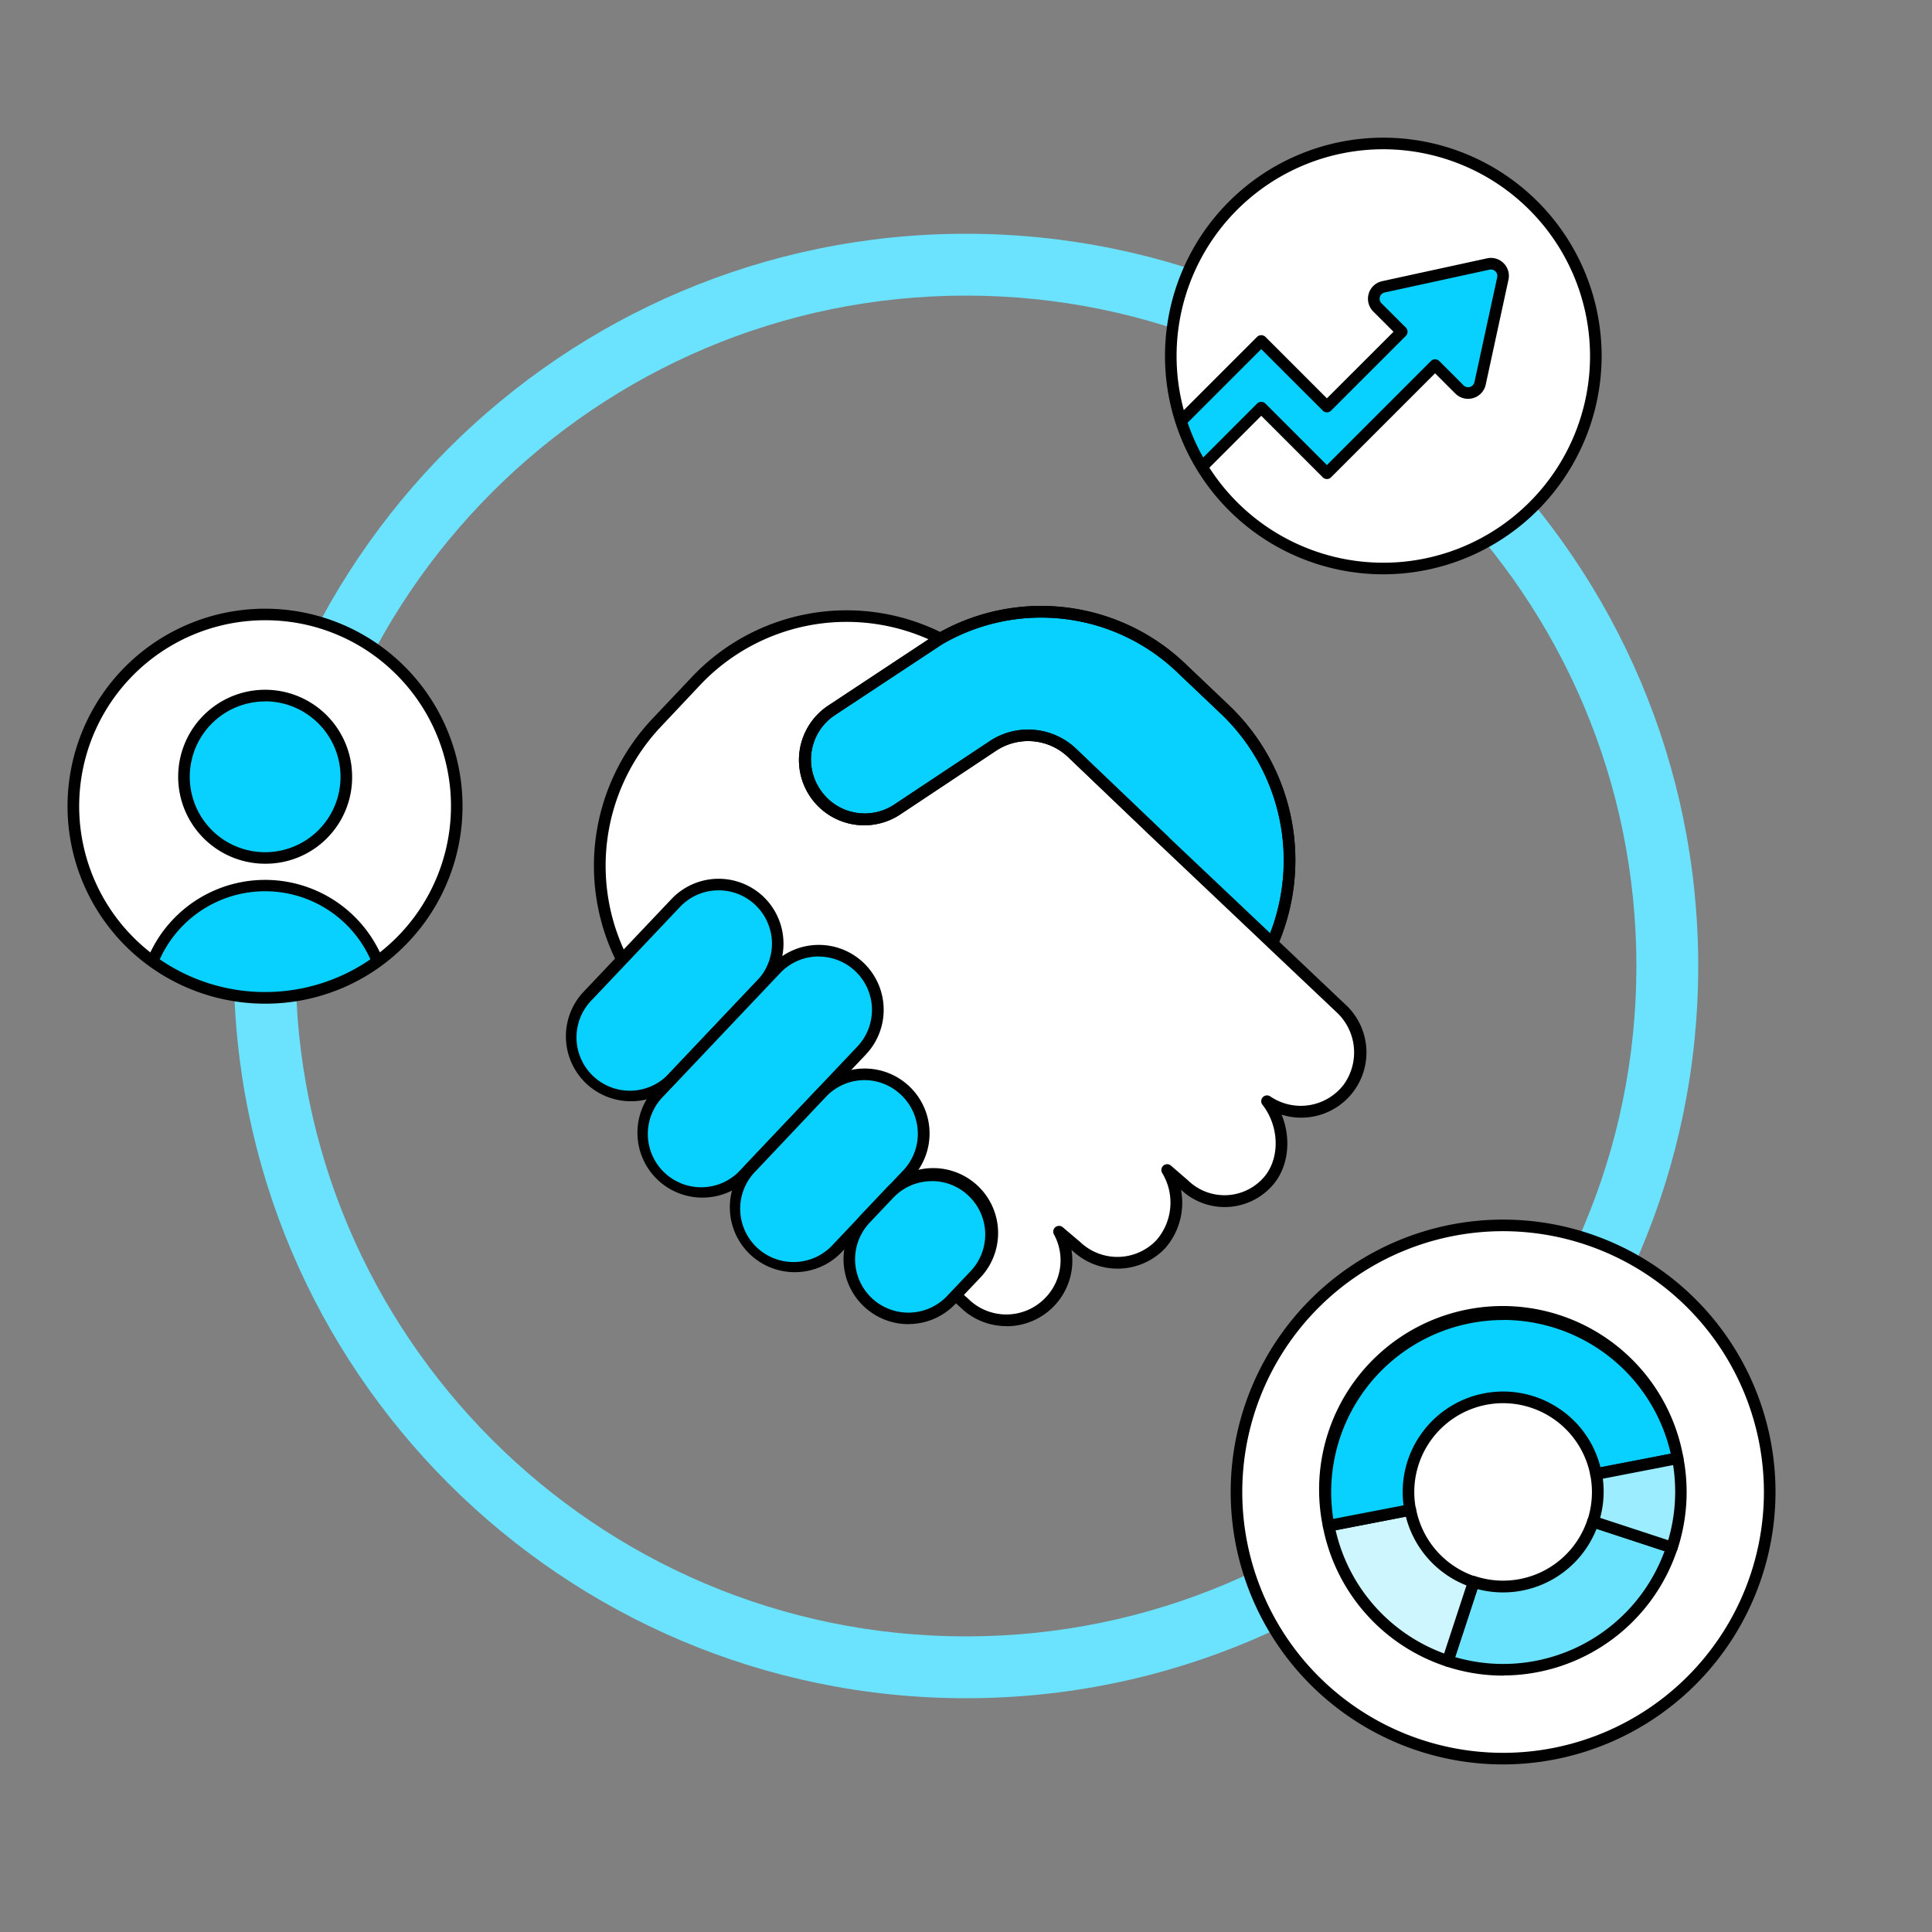 <svg id="Outlines_-_EXPORT" data-name="Outlines - EXPORT" xmlns="http://www.w3.org/2000/svg" xmlns:xlink="http://www.w3.org/1999/xlink" viewBox="0 0 500 500"><rect x="0" y="0" width="500" height="500" fill="#808080" stroke="none"/><defs><style>.cls-1{fill:none;}.cls-2{fill:#6be3ff;}.cls-3{fill:#fff;}.cls-4{fill:#08d1ff;}.cls-5{clip-path:url(#clip-path);}.cls-6{fill:#cef6ff;}.cls-7{fill:#9cedff;}.cls-8{clip-path:url(#clip-path-2);}</style><clipPath id="clip-path"><path class="cls-1" d="M103.7,243.72a49.62,49.62,0,1,1,0-70.17,49.62,49.62,0,0,1,0,70.17"/></clipPath><clipPath id="clip-path-2"><circle class="cls-1" cx="358" cy="92.13" r="55"/></clipPath></defs><path class="cls-2" d="M250,439.5c-104.49,0-189.5-85-189.5-189.5S145.51,60.5,250,60.5s189.5,85,189.5,189.5S354.49,439.5,250,439.5Zm0-363C154.33,76.5,76.5,154.33,76.5,250S154.33,423.5,250,423.5,423.5,345.67,423.5,250,345.67,76.5,250,76.5Z"/><path class="cls-3" d="M242.84,165a53.84,53.84,0,0,0-62.7,11.31L169.9,187.08a53.82,53.82,0,0,0-8.9,61.25l-8.81,9.3a15.3,15.3,0,0,0,22.21,21.05l-3.73,3.94a15.3,15.3,0,1,0,22.21,21l1.69-1.74a15.3,15.3,0,1,0,22.21,21l7.2-7.59h0a15.3,15.3,0,1,0,22.21,21l1.16-1.22,2.21,2a15.52,15.52,0,0,0,24.55-18.45l4.59,3.91a15.4,15.4,0,0,0,21.64-.6,16.41,16.41,0,0,0,1.75-19.27l4.43,3.84a15,15,0,0,0,21.16-.36l.22-.22c5.3-5.59,4.74-15.1,0-21.11a15.52,15.52,0,0,0,21-3.24,15.75,15.75,0,0,0-2-20.93l-17.64-16.69a53.74,53.74,0,0,0-12.32-60.55l-10.82-10.27a52.31,52.31,0,0,0-63.05-7.85Z"/><path class="cls-4" d="M301.47,217.81l-24-22.92A16.43,16.43,0,0,0,257,193.05l-24.7,16.4a15.3,15.3,0,0,1-21.22-4.23h0a15.29,15.29,0,0,1,4-21.26l.23-.16,27.79-18.36a52.31,52.31,0,0,1,63.05,7.85l10.82,10.27a53.73,53.73,0,0,1,12.31,60.57"/><path d="M330.62,244.73l-2.75-1.2a52.36,52.36,0,0,0-12-58.88l-10.82-10.27a50.94,50.94,0,0,0-61.27-7.64L215.9,185.19a13.8,13.8,0,0,0-3.61,19.18,13.83,13.83,0,0,0,19.15,3.84l24.7-16.41a18.05,18.05,0,0,1,22.4,2l24,22.92-2.07,2.17-24-22.93a15,15,0,0,0-18.66-1.68L233.1,210.7a16.88,16.88,0,0,1-18.89-28l.25-.17,27.78-18.36a54,54,0,0,1,64.93,8L318,182.47A55.37,55.37,0,0,1,330.62,244.73Z"/><path d="M161,249.89a1.51,1.51,0,0,1-1.34-.82,55.45,55.45,0,0,1,9.12-63l10.24-10.82a55.09,55.09,0,0,1,64.45-11.62,1.5,1.5,0,0,1-1.31,2.69,52.13,52.13,0,0,0-61,11L171,188.11a52.42,52.42,0,0,0-8.62,59.6,1.49,1.49,0,0,1-.66,2A1.52,1.52,0,0,1,161,249.89Z"/><path class="cls-4" d="M196.49,233.11h0a15.3,15.3,0,0,1,.59,21.63l-22.67,23.94a15.31,15.31,0,0,1-21.63.58h0a15.3,15.3,0,0,1-.59-21.63l22.68-23.93A15.28,15.28,0,0,1,196.49,233.11Z"/><path d="M163.29,285A16.8,16.8,0,0,1,151.1,256.6l22.68-23.93a16.81,16.81,0,0,1,23.75-.65,16.82,16.82,0,0,1,.64,23.75l-22.68,23.94A16.65,16.65,0,0,1,163.75,285ZM186,230.42h-.38a13.68,13.68,0,0,0-9.64,4.3l-22.68,23.94a13.8,13.8,0,1,0,20,19L196,253.71a13.81,13.81,0,0,0-.53-19.51h0A13.72,13.72,0,0,0,186,230.42Z"/><path d="M260.46,343.2a16.93,16.93,0,0,1-11.95-4.9l-2.18-2a1.5,1.5,0,1,1,2-2.2l2.22,2a14,14,0,0,0,19.86-.1,13.94,13.94,0,0,0,2.35-16.53,1.5,1.5,0,0,1,2.29-1.86l4.59,3.9a13.94,13.94,0,0,0,19.58-.49,14.8,14.8,0,0,0,1.55-17.46,1.5,1.5,0,0,1,2.27-1.9l4.43,3.83a13.51,13.51,0,0,0,19.11-.26l.19-.2c4.53-4.78,4.49-13.37-.08-19.16a1.5,1.5,0,0,1,2-2.16,14,14,0,0,0,19-2.93,14.21,14.21,0,0,0-1.88-18.9l-17.47-16.53a1.71,1.71,0,0,1-.36-.35L300.44,218.9l-24-22.93a15,15,0,0,0-18.66-1.68L233.1,210.7a16.88,16.88,0,0,1-18.89-28l.25-.17,27.78-18.36a54,54,0,0,1,64.93,8L318,182.47a55.41,55.41,0,0,1,13.07,61.27l16.88,16a16.88,16.88,0,0,1-16.28,28.73c2.66,6.4,1.76,14-2.67,18.67l-.22.23a16.48,16.48,0,0,1-23.15.52,17.81,17.81,0,0,1-4.15,15.22,17,17,0,0,1-23.79.7l-.39-.33a17,17,0,0,1-16.7,19.75Zm5.6-154.38a18,18,0,0,1,12.48,5l24,22.92,26.2,24.79a52.37,52.37,0,0,0-12.79-56.87l-10.82-10.27a50.94,50.94,0,0,0-61.27-7.64L215.9,185.19a13.8,13.8,0,0,0-3.61,19.18,13.83,13.83,0,0,0,19.15,3.84l24.7-16.41A17.79,17.79,0,0,1,266.06,188.82Z"/><rect class="cls-4" x="159.63" y="261.94" width="74.41" height="30.6" rx="15.3" transform="translate(-139.8 229.48) rotate(-46.55)"/><path d="M181.76,309.94a16.79,16.79,0,0,1-12.18-28.35l30.13-31.81a16.8,16.8,0,0,1,23.75-.64h0a16.82,16.82,0,0,1,.64,23.75L194,304.69a16.69,16.69,0,0,1-11.74,5.24Zm30.15-62.4h-.38a13.69,13.69,0,0,0-9.64,4.31l-30.13,31.8a13.8,13.8,0,1,0,20,19l30.13-31.81a13.8,13.8,0,0,0-10-23.28Z"/><rect class="cls-4" x="186.27" y="287.59" width="56.92" height="30.6" rx="15.3" transform="translate(-152.83 250.47) rotate(-46.55)"/><path d="M205.67,329.24a16.8,16.8,0,0,1-12.19-28.35l18.1-19.11a16.8,16.8,0,0,1,23.75-.64h0a16.81,16.81,0,0,1,.64,23.75L217.87,324a16.68,16.68,0,0,1-11.74,5.23Zm18.12-49.7h-.39a13.71,13.71,0,0,0-9.64,4.31L195.66,303a13.8,13.8,0,1,0,20,19l18.1-19.1a13.82,13.82,0,0,0-.53-19.51h0A13.71,13.71,0,0,0,223.79,279.54Z"/><path class="cls-4" d="M251.69,308.36h0a15.3,15.3,0,0,1,.59,21.63l-6.09,6.42a15.29,15.29,0,0,1-21.62.59h0a15.3,15.3,0,0,1-.59-21.63l6.09-6.42A15.28,15.28,0,0,1,251.69,308.36Z"/><path d="M235.08,342.69a16.81,16.81,0,0,1-12.19-28.35l6.09-6.43A16.8,16.8,0,1,1,253.37,331l-6.09,6.42a16.65,16.65,0,0,1-11.74,5.24Zm6.1-37h-.38a13.67,13.67,0,0,0-9.64,4.31l-6.09,6.42a13.82,13.82,0,0,0,.53,19.51,13.81,13.81,0,0,0,19.51-.53l6.08-6.42a13.79,13.79,0,0,0-.53-19.51h0A13.67,13.67,0,0,0,241.18,305.67Z"/><circle class="cls-3" cx="389" cy="386.13" r="69"/><path d="M389,456.63a70.5,70.5,0,1,1,70.5-70.5A70.58,70.58,0,0,1,389,456.63Zm0-138a67.5,67.5,0,1,0,67.5,67.5A67.58,67.58,0,0,0,389,318.63Z"/><circle class="cls-3" cx="358" cy="92.13" r="55"/><path class="cls-3" d="M103.7,243.72a49.62,49.62,0,1,1,0-70.17,49.62,49.62,0,0,1,0,70.17"/><g class="cls-5"><circle class="cls-4" cx="68.61" cy="201.01" r="21.02" transform="translate(-128.87 122.81) rotate(-49.55)"/><path d="M68.61,223.53A22.51,22.51,0,1,1,91.13,201,22.38,22.38,0,0,1,68.61,223.53Zm0-42a19.51,19.51,0,1,0,13.8,5.71A19.54,19.54,0,0,0,68.61,181.5Z"/><path class="cls-4" d="M37.23,261a31.39,31.39,0,0,1,62.77-1v1Z"/><path d="M100,262.45H37.23a1.51,1.51,0,0,1-1.5-1.48,32.89,32.89,0,0,1,65.77-1.09V261A1.51,1.51,0,0,1,100,262.45Zm-61.26-3H98.48a29.89,29.89,0,0,0-59.74,0Z"/></g><path d="M68.62,259.75a51.11,51.11,0,1,1,36.14-15l-1.06-1.06,1.06,1.06A50.79,50.79,0,0,1,68.62,259.75Zm0-99.23a48.11,48.11,0,1,0,34,14.09A47.83,47.83,0,0,0,68.61,160.52Z"/><path class="cls-2" d="M389.05,432.15a46.09,46.09,0,0,1-14.39-2.32l6.71-20.43a24.49,24.49,0,0,0,30.9-15.64l20.44,6.71a46,46,0,0,1-43.66,31.68Z"/><path d="M389.05,433.65a47.54,47.54,0,0,1-14.86-2.39,1.5,1.5,0,0,1-.87-.75,1.46,1.46,0,0,1-.08-1.14l6.7-20.44a1.5,1.5,0,0,1,1.9-1,23,23,0,0,0,29-14.67,1.48,1.48,0,0,1,.74-.87,1.53,1.53,0,0,1,1.15-.09l20.44,6.71a1.49,1.49,0,0,1,.95,1.89,47.59,47.59,0,0,1-45.08,32.71Zm-12.49-4.8a44.48,44.48,0,0,0,54.23-27.43l-17.6-5.78a26,26,0,0,1-30.85,15.61Z"/><path class="cls-6" d="M374.66,429.83a46.05,46.05,0,0,1-30.82-35l21.12-4.1a24.54,24.54,0,0,0,16.41,18.64Z"/><path d="M374.66,431.33a1.53,1.53,0,0,1-.47-.07,47.57,47.57,0,0,1-31.82-36.11,1.55,1.55,0,0,1,.23-1.13,1.51,1.51,0,0,1,1-.63l21.11-4.1a1.49,1.49,0,0,1,1.76,1.19A23,23,0,0,0,381.84,408a1.5,1.5,0,0,1,1,1.89l-6.7,20.44a1.54,1.54,0,0,1-.75.87A1.48,1.48,0,0,1,374.66,431.33Zm-29-35.29a44.57,44.57,0,0,0,28.08,31.88l5.78-17.61a26,26,0,0,1-15.68-17.8Z"/><path class="cls-4" d="M343.84,394.85a46,46,0,0,1,90.33-17.45l-21.12,4.08A24.49,24.49,0,1,0,365,390.77Z"/><path d="M343.84,396.35a1.5,1.5,0,0,1-1.47-1.21,47.5,47.5,0,1,1,93.27-18,1.51,1.51,0,0,1-1.19,1.76L413.33,383a1.53,1.53,0,0,1-1.12-.23,1.55,1.55,0,0,1-.64-1,23,23,0,0,0-26.93-18.21,23,23,0,0,0-18.21,26.93,1.48,1.48,0,0,1-.23,1.12,1.52,1.52,0,0,1-1,.64l-21.12,4.08Zm45.25-54.73a45,45,0,0,0-8.53.82,44.55,44.55,0,0,0-35.51,50.65l18.19-3.51a26,26,0,0,1,40.32-25,25.76,25.76,0,0,1,10.63,15.13l18.2-3.51a44.54,44.54,0,0,0-43.3-34.6Z"/><path class="cls-7" d="M432.71,400.47l-20.44-6.71a24.46,24.46,0,0,0,.78-12.27l21.11-4.09A46,46,0,0,1,432.71,400.47Z"/><path d="M432.71,402a1.49,1.49,0,0,1-.47-.07l-20.44-6.71a1.5,1.5,0,0,1-.95-1.89,23.11,23.11,0,0,0,.73-11.52,1.5,1.5,0,0,1,1.18-1.76l21.12-4.1a1.52,1.52,0,0,1,1.76,1.19,47.61,47.61,0,0,1-1.51,23.83,1.48,1.48,0,0,1-.74.87A1.51,1.51,0,0,1,432.71,402Zm-18.59-9.18,17.61,5.78A44.55,44.55,0,0,0,433,379.16l-18.19,3.53A25.87,25.87,0,0,1,414.12,392.79Z"/><g class="cls-8"><path class="cls-4" d="M388.92,70.72a3.15,3.15,0,0,0-3.78-2.39L358,74.23a3.17,3.17,0,0,0-1.55,5.32l3.66,3.66h0l2.64,2.63L343.4,105.22l-17-17L294,120.64l8.63,8.63,23.78-23.79,17,17,28-28,6.32,6.32a3.14,3.14,0,0,0,1.52.84A3.17,3.17,0,0,0,383,99.25l5.89-27.15A2.93,2.93,0,0,0,388.92,70.72Z"/><path d="M302.63,130.77a1.5,1.5,0,0,1-1.06-.44l-8.63-8.63a1.49,1.49,0,0,1,0-2.12l32.41-32.42a1.55,1.55,0,0,1,2.12,0l15.93,15.93,17.24-17.23-5.25-5.25a4.66,4.66,0,0,1,2.29-7.84l27.15-5.91a4.6,4.6,0,0,1,3.5.61,4.68,4.68,0,0,1,2.06,2.92h0a4.68,4.68,0,0,1,0,2L384.5,99.56a4.67,4.67,0,0,1-7.84,2.31l-5.26-5.26-26.94,26.93a1.5,1.5,0,0,1-1.06.44h0a1.52,1.52,0,0,1-1.06-.44l-15.93-15.93-22.72,22.72A1.5,1.5,0,0,1,302.63,130.77Zm-6.51-10.13,6.51,6.51,22.72-22.73a1.55,1.55,0,0,1,2.12,0l15.93,15.94,26.94-26.94a1.51,1.51,0,0,1,2.12,0l6.32,6.32a1.57,1.57,0,0,0,.8.43,1.66,1.66,0,0,0,2-1.25l5.89-27.14a1.84,1.84,0,0,0,0-.74,1.67,1.67,0,0,0-2-1.25L358.33,75.7a1.59,1.59,0,0,0-.8.44,1.67,1.67,0,0,0,0,2.35l6.31,6.3a1.53,1.53,0,0,1,0,2.13l-19.37,19.36a1.51,1.51,0,0,1-2.12,0L326.41,90.35Z"/></g><path d="M358,148.63a56.5,56.5,0,1,1,56.5-56.5A56.56,56.56,0,0,1,358,148.63Zm0-110a53.5,53.5,0,1,0,53.5,53.5A53.56,53.56,0,0,0,358,38.63Z"/></svg>